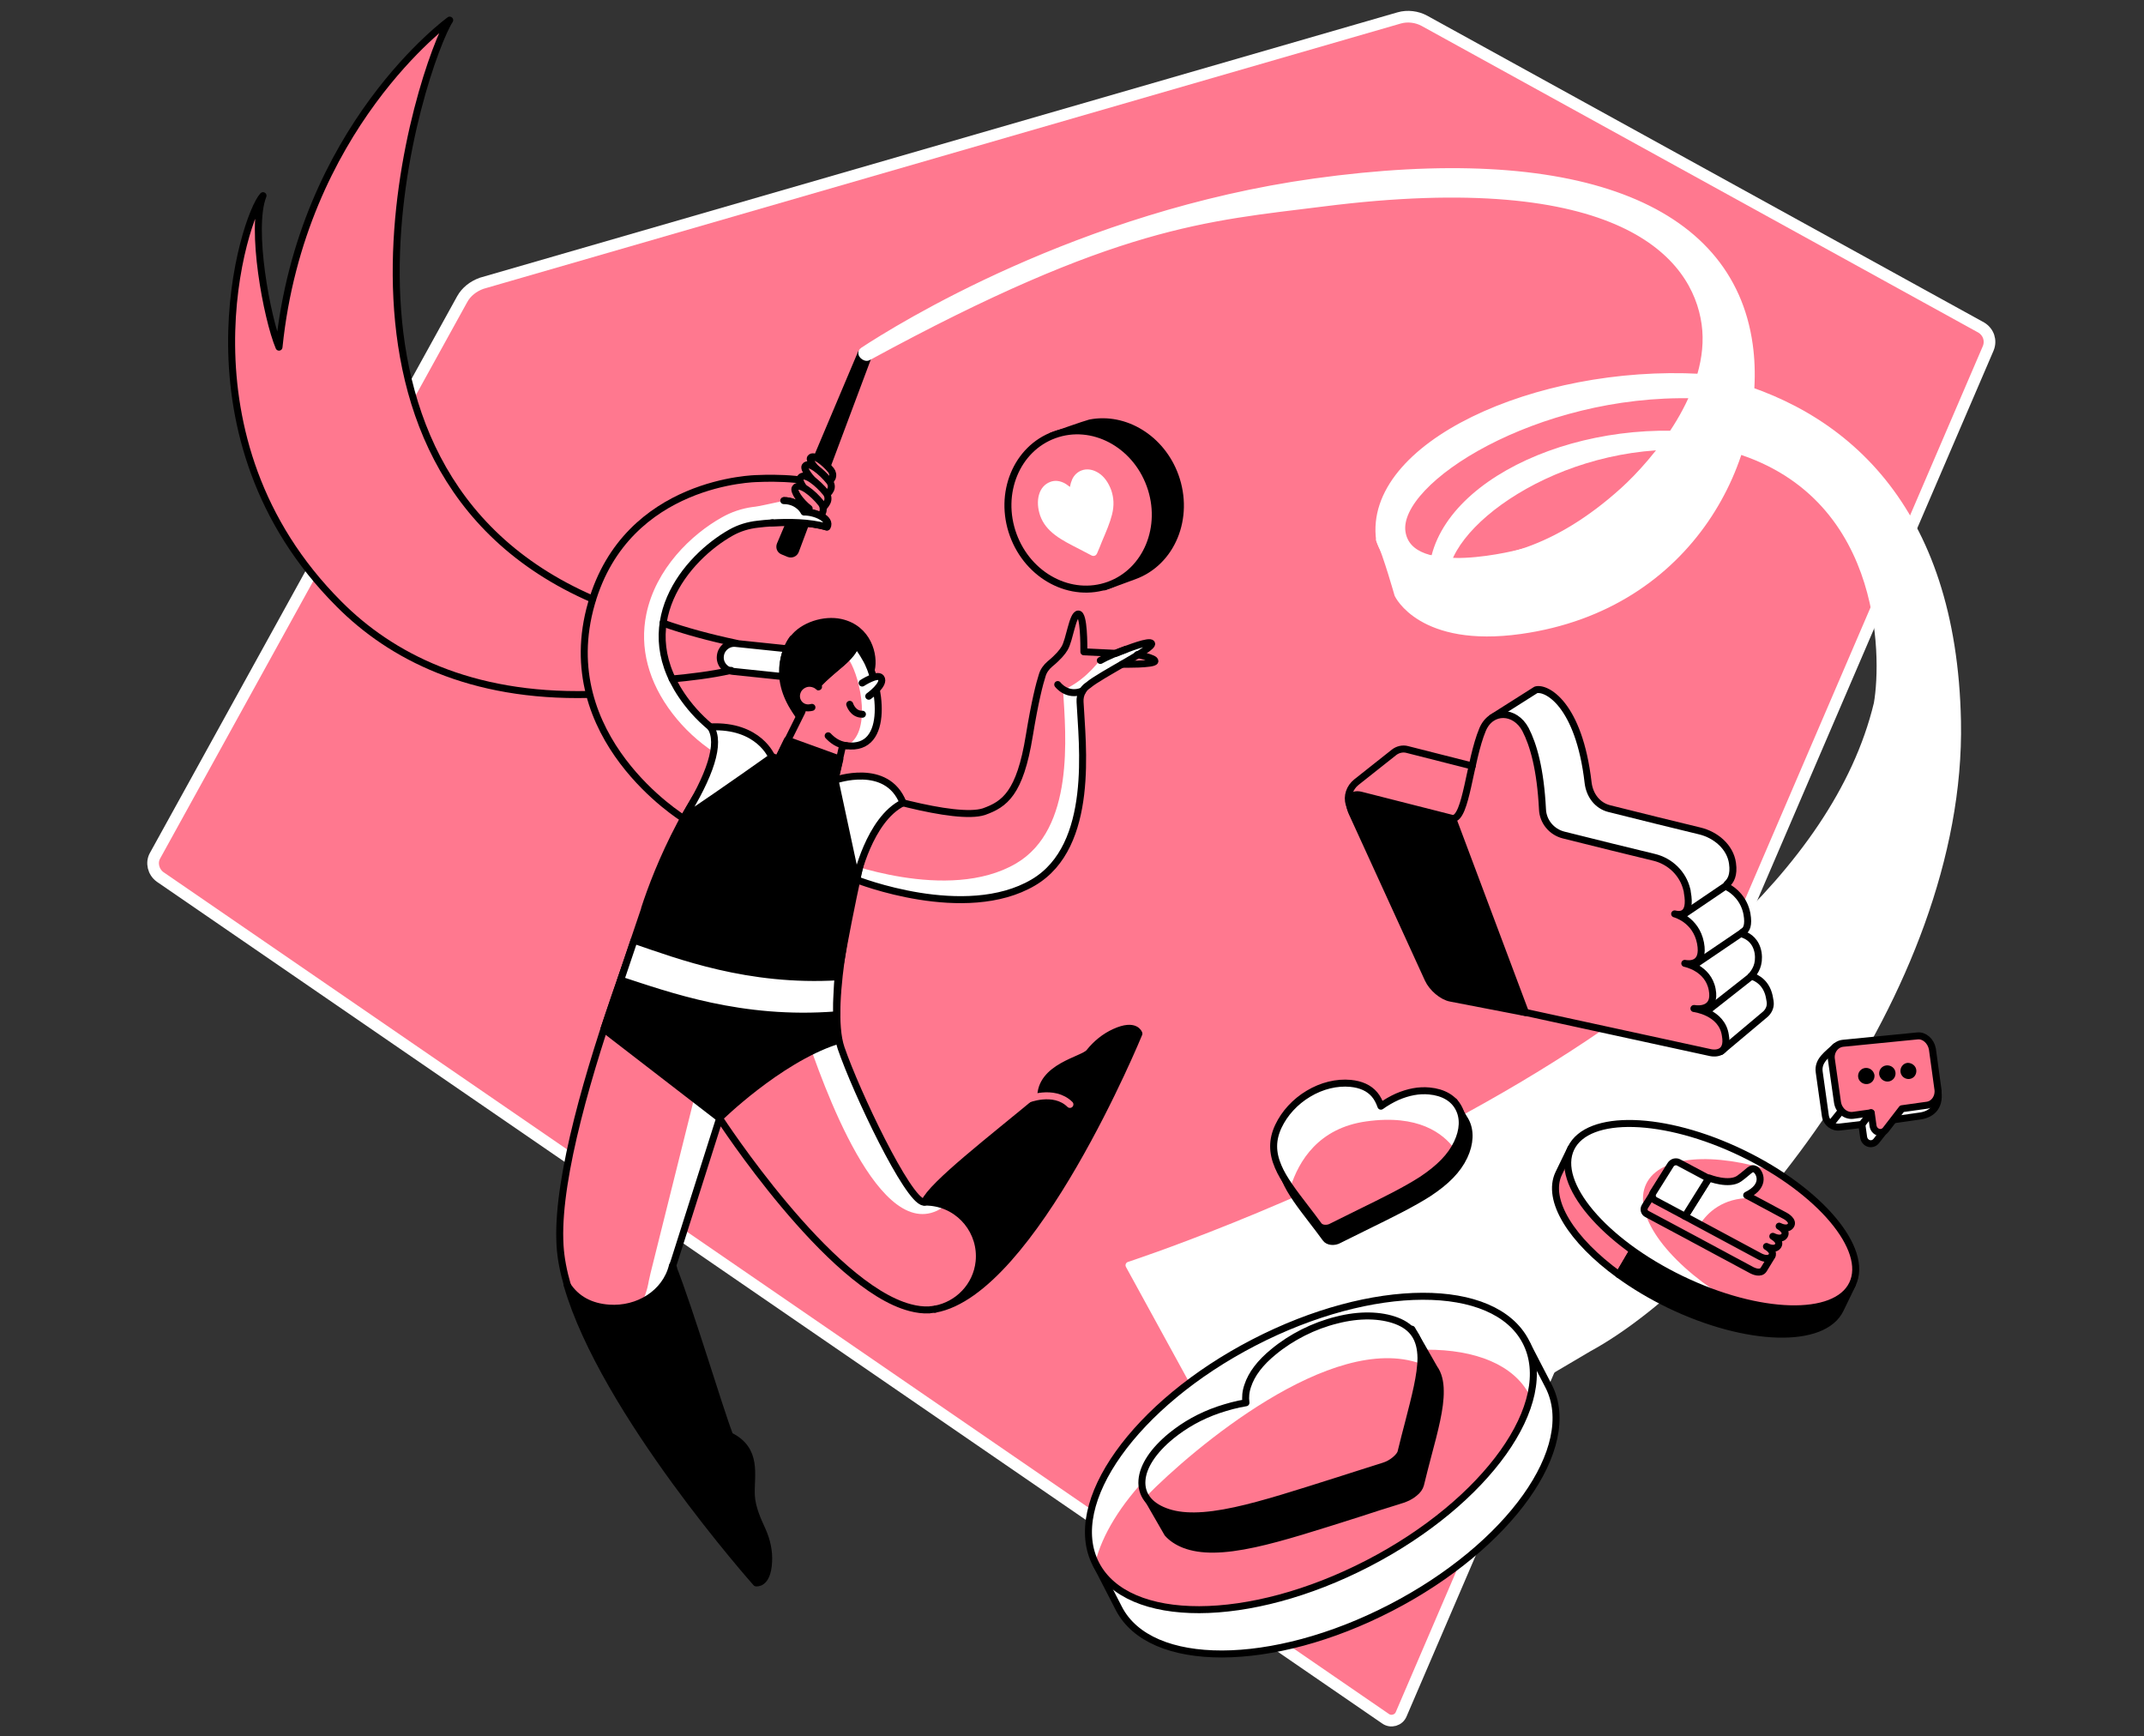 <svg width="368" height="298" viewBox="0 0 368 298" fill="none" xmlns="http://www.w3.org/2000/svg">
<rect x="0" y="0" width="368" height="298" fill="#333333" stroke="none"/>
<g clip-path="url(#clip0)">
<path d="M237.802 294.957L237.789 294.948L237.776 294.939L27.499 150.508C27.497 150.506 27.494 150.504 27.491 150.502C26.297 149.638 25.953 148.047 26.597 146.88L79.334 51.338C80.023 50.091 81.205 49.147 82.661 48.619L240.161 3.075C241.588 2.662 243.222 2.873 244.5 3.577L340.071 56.217C341.313 56.977 341.806 58.426 341.267 59.768C341.265 59.771 341.264 59.774 341.263 59.777L240.523 294.145L240.517 294.159L240.511 294.173C240.091 295.243 238.728 295.637 237.802 294.957Z" fill="#FF788F" stroke="white" stroke-width="2"/>
<path d="M145.284 127.976C149.638 125.93 147.81 116.569 145.763 113.304C144.152 110.343 141.845 108.297 139.581 107.861C139.581 107.861 139.624 107.818 139.668 107.818C139.755 107.774 139.886 107.731 139.973 107.687C140.06 107.644 140.19 107.6 140.321 107.557C143.151 106.773 146.46 109.081 148.593 112.956C150.988 116.787 153.078 128.978 145.284 127.976Z" fill="white"/>
<path d="M56.9 45.078C56.9 45.078 53.809 85.308 90.991 102.724" stroke="black" stroke-width="1.2" stroke-miterlimit="10" stroke-linecap="round" stroke-linejoin="round"/>
<path d="M123.472 191.934L115.765 216.185L115.417 217.23C114.241 221.976 109.496 224.849 104.532 224.501C101.441 224.283 98.915 222.977 97.348 220.539C96.695 218.188 96.26 215.88 96.085 213.747C96.085 213.399 96.042 213.05 96.042 212.702C95.781 203.646 99.307 189.757 103.574 176.608L123.472 191.934Z" fill="#FF788F"/>
<path d="M197.662 110.43C197.313 109.864 193.787 111.214 191.523 112.128L189.694 112.041C187.909 114.741 185.427 117.135 182.467 118.442C182.946 126.235 184.469 142.257 174.412 148.179C162.7 155.058 144.022 147.7 144.022 147.7C144.022 147.7 135.749 169.992 138.362 177.611C140.974 185.23 150.988 214.445 161.829 207.218C153.383 206.216 146.416 185.579 144.457 179.875C141.845 172.256 147.069 150.965 147.069 150.965C147.069 150.965 165.748 158.367 177.46 151.444C188.083 145.174 185.819 127.628 185.471 120.488C185.427 119.835 185.558 119.182 185.906 118.616C186.298 117.919 186.69 117.745 186.908 117.571C188.823 115.829 198.141 111.258 197.662 110.43Z" fill="white"/>
<path d="M101.702 102.811C49.194 79.996 72.531 10.682 77.189 3.455C77.189 3.455 51.763 21.828 47.888 59.577C45.798 54.613 42.924 39.157 45.145 33.584C41.836 37.111 29.732 75.207 58.206 103.682C67.045 112.564 80.673 119.66 101.049 119.182" fill="#FF788F"/>
<path d="M101.702 102.811C49.194 79.996 72.531 10.682 77.189 3.455C77.189 3.455 51.763 21.828 47.888 59.577C45.798 54.613 42.924 39.157 45.145 33.584C41.836 37.111 29.732 75.207 58.206 103.682C67.045 112.564 80.673 119.66 101.049 119.182" stroke="black" stroke-width="1.2" stroke-miterlimit="10" stroke-linecap="round" stroke-linejoin="round"/>
<path d="M192.611 114C192.611 114 198.097 114.087 198.228 113.478C198.358 112.912 195.224 112.346 195.224 112.346" stroke="black" stroke-width="1.2" stroke-miterlimit="10" stroke-linecap="round" stroke-linejoin="round"/>
<path d="M141.497 83.567C138.536 81.651 129.959 82.13 129.959 82.13C129.959 82.13 107.623 82.347 101.528 103.507C94.823 126.67 117.332 140.472 117.332 140.472C117.332 140.472 95.432 190.716 96.085 212.747C96.085 213.095 96.129 213.443 96.129 213.792C96.26 215.925 96.695 218.189 97.391 220.584" stroke="black" stroke-width="1.2" stroke-miterlimit="10" stroke-linecap="round" stroke-linejoin="round"/>
<path d="M123.472 191.935L115.243 216.84L114.894 217.885C114.241 220.628 112.326 222.761 109.931 223.98C110.628 222.761 111.106 221.368 111.368 219.8L111.672 218.451L119.771 186.014L123.472 191.935Z" fill="white"/>
<path d="M195.485 177.393C195.485 177.393 177.329 221.672 160.523 224.676C164.442 223.936 167.62 220.714 168.055 216.535C168.578 211.441 164.877 206.869 159.783 206.347C159.435 206.303 159.043 206.303 158.695 206.303C160.001 203.299 170.145 195.505 178.635 188.452C178.505 183.053 185.906 181.921 186.951 180.615C188.127 179.135 189.607 177.916 191.349 177.132C194.919 175.521 195.485 177.393 195.485 177.393Z" fill="black" stroke="black" stroke-width="1.2" stroke-miterlimit="10" stroke-linecap="round" stroke-linejoin="round"/>
<path d="M160.523 224.676C160.392 224.72 160.262 224.72 160.131 224.72C160.044 224.72 159.913 224.764 159.826 224.764C159.739 224.764 159.609 224.764 159.522 224.807C159.522 224.807 159.522 224.807 159.478 224.807C158.433 224.851 157.345 224.72 156.213 224.415C142.237 220.758 123.515 191.935 123.515 191.935L115.809 216.186L115.46 217.231C115.504 217.318 115.547 217.405 115.591 217.536" stroke="black" stroke-width="1.2" stroke-miterlimit="10" stroke-linecap="round" stroke-linejoin="round"/>
<path d="M188.867 113.347C189.912 112.737 192.002 111.867 193.264 111.431" stroke="black" stroke-width="1.2" stroke-miterlimit="10" stroke-linecap="round" stroke-linejoin="round"/>
<path d="M181.552 117.483C181.552 117.483 183.163 119.66 185.819 118.572" stroke="black" stroke-width="1.2" stroke-miterlimit="10" stroke-linecap="round" stroke-linejoin="round"/>
<path d="M133.398 130.676L137.621 122.186L137.665 122.055L137.883 121.402C137.709 120.967 137.491 120.488 137.36 120.009C137.317 119.878 137.273 119.791 137.23 119.66C137.143 119.356 137.055 119.051 136.968 118.746C136.968 118.703 136.968 118.659 136.925 118.659C135.793 114.131 136.664 109.908 138.971 108.21C139.058 108.166 139.102 108.123 139.189 108.079C139.232 108.036 139.276 108.036 139.319 107.992C139.407 107.948 139.45 107.905 139.537 107.861C139.581 107.861 139.581 107.818 139.624 107.818C139.711 107.774 139.842 107.731 139.929 107.687C140.016 107.644 140.147 107.6 140.277 107.557C143.107 106.773 146.416 109.08 148.55 112.955C150.944 116.83 153.078 129.021 145.241 127.976" stroke="black" stroke-width="1.2" stroke-miterlimit="10" stroke-linecap="round" stroke-linejoin="round"/>
<path d="M147.984 117.222C147.984 117.222 150.596 115.524 151.206 116.308C152.033 117.396 149.116 119.486 149.116 119.486" fill="white"/>
<path d="M147.984 117.222C147.984 117.222 150.596 115.524 151.206 116.308C152.033 117.396 149.116 119.486 149.116 119.486" stroke="black" stroke-width="1.2" stroke-miterlimit="10" stroke-linecap="round" stroke-linejoin="round"/>
<path d="M145.284 127.977C143.804 127.802 142.803 126.975 142.15 126.279" stroke="black" stroke-width="1.2" stroke-miterlimit="10" stroke-linecap="round" stroke-linejoin="round"/>
<path d="M143.195 134.246L144.588 128.151" stroke="black" stroke-width="1.2" stroke-miterlimit="10" stroke-linecap="round" stroke-linejoin="round"/>
<path d="M136.228 116.307L125.779 115.218C124.473 115.088 123.471 113.869 123.645 112.562C123.776 111.256 124.995 110.255 126.301 110.429L136.751 111.518L136.228 116.307Z" fill="white" stroke="black" stroke-width="1.2" stroke-miterlimit="10" stroke-linecap="round" stroke-linejoin="round"/>
<path d="M147.026 110.169C148.463 111.214 148.985 112.999 149.551 114.915C150.117 112.52 149.029 107.862 144.283 106.817C141.497 106.207 137.796 107.339 136.098 109.647C134.661 111.606 132.528 116.613 137.012 122.621C140.19 115.307 146.242 114.044 147.026 110.169Z" fill="black" stroke="black" stroke-width="1.2" stroke-miterlimit="10" stroke-linecap="round" stroke-linejoin="round"/>
<path d="M145.85 120.879C145.85 120.879 146.373 122.621 148.027 122.577Z" fill="#FF788F"/>
<path d="M145.85 120.879C145.85 120.879 146.373 122.621 148.027 122.577" stroke="black" stroke-width="1.2" stroke-miterlimit="10" stroke-linecap="round" stroke-linejoin="round"/>
<path d="M148.985 61.274L136.533 94.538C136.359 94.974 135.88 95.191 135.401 95.017L134.356 94.582C133.921 94.408 133.747 93.929 133.921 93.493L147.723 60.839C147.897 60.404 147.592 60.926 148.028 61.1C148.463 61.274 149.16 60.883 148.985 61.274Z" fill="black" stroke="black" stroke-width="1.2" stroke-miterlimit="10" stroke-linecap="round" stroke-linejoin="round"/>
<path d="M141.061 81.346C139.799 80.345 138.885 78.995 139.102 78.603C139.625 77.82 141.54 79.387 142.629 80.693C142.934 81.085 143.021 81.564 142.847 81.999C142.672 82.347 142.368 82.696 142.106 82.87" fill="#FF788F"/>
<path d="M141.061 81.346C139.799 80.345 138.885 78.995 139.102 78.603C139.625 77.82 141.54 79.387 142.629 80.693C142.934 81.085 143.021 81.564 142.847 81.999C142.672 82.347 142.368 82.696 142.106 82.87" stroke="black" stroke-width="1.2" stroke-miterlimit="10" stroke-linecap="round" stroke-linejoin="round"/>
<path d="M140.452 83.263C138.972 82.043 137.883 80.433 138.188 79.997C138.797 79.083 141.061 80.999 142.324 82.566C142.716 83.045 142.803 83.611 142.542 84.09C142.324 84.525 141.932 84.874 141.627 85.091" fill="#FF788F"/>
<path d="M140.452 83.263C138.972 82.043 137.883 80.433 138.188 79.997C138.797 79.083 141.061 80.999 142.324 82.566C142.716 83.045 142.803 83.611 142.542 84.09C142.324 84.525 141.932 84.874 141.627 85.091" stroke="black" stroke-width="1.2" stroke-miterlimit="10" stroke-linecap="round" stroke-linejoin="round"/>
<path d="M139.712 85.526C138.144 84.264 137.012 82.522 137.361 82C138.057 80.955 140.408 82.914 141.758 84.569C142.15 85.047 142.237 85.744 141.932 86.266C141.671 86.746 141.279 87.181 140.931 87.442" fill="#FF788F"/>
<path d="M139.712 85.526C138.144 84.264 137.012 82.522 137.361 82C138.057 80.955 140.408 82.914 141.758 84.569C142.15 85.047 142.237 85.744 141.932 86.266C141.671 86.746 141.279 87.181 140.931 87.442" stroke="black" stroke-width="1.2" stroke-miterlimit="10" stroke-linecap="round" stroke-linejoin="round"/>
<path d="M137.97 88.573L138.884 87.267C137.273 86.004 136.141 84.219 136.49 83.74C137.186 82.695 139.581 84.654 140.931 86.352C141.323 86.831 141.41 87.528 141.148 88.05C140.887 88.529 140.495 88.965 140.147 89.226" fill="#FF788F"/>
<path d="M137.97 88.573L138.884 87.267C137.273 86.004 136.141 84.219 136.49 83.74C137.186 82.695 139.581 84.654 140.931 86.352C141.323 86.831 141.41 87.528 141.148 88.05C140.887 88.529 140.495 88.965 140.147 89.226" stroke="black" stroke-width="1.2" stroke-miterlimit="10" stroke-linecap="round" stroke-linejoin="round"/>
<path d="M141.932 90.445C137.97 89.269 132.789 89.618 130.002 89.966C128.391 90.14 126.867 90.619 125.431 91.403C117.768 95.67 107.797 107.382 117.855 120.574C120.075 123.491 122.949 125.886 126.127 127.671C124.037 128.542 122.644 129.151 122.644 129.151C119.858 127.323 117.42 125.059 115.417 122.446C111.281 117.047 109.757 111.17 110.932 105.422C112.543 97.585 118.682 91.708 123.907 88.791C125.518 87.876 127.303 87.267 129.219 87.005C129.349 87.005 129.48 86.962 129.61 86.962C130.394 86.875 132.571 86.352 134.487 85.96C134.879 85.96 135.924 85.96 136.881 86.701C137.447 87.093 137.796 87.572 137.97 87.92C139.886 87.789 142.716 89.008 141.932 90.445Z" fill="white"/>
<path d="M158.695 206.303C158.607 206.303 158.564 206.303 158.52 206.303C155.777 205.954 146.983 187.494 144.37 179.874C141.758 172.255 146.983 150.964 146.983 150.964C146.983 150.964 165.661 158.366 177.373 151.443C187.996 145.174 185.732 127.628 185.384 120.487C185.34 119.834 185.471 119.181 185.819 118.615C186.211 117.918 186.603 117.744 186.821 117.57C188.824 115.829 198.141 111.257 197.662 110.43C197.314 109.864 193.787 111.213 191.523 112.128L186.037 111.866C186.037 110.865 186.081 105.336 185.079 105.379C184.078 105.423 183.599 109.82 182.728 111.257C182.38 111.866 181.64 112.781 180.203 113.956C179.593 114.479 179.114 115.132 178.897 115.872C178.418 117.352 177.634 120.4 176.676 126.234C175.065 136.205 172.409 138.033 168.883 139.296C164.05 140.863 148.768 136.379 140.06 133.113L130.177 129.5C125.344 127.715 121.033 124.667 117.899 120.574C107.841 107.425 117.811 95.713 125.474 91.403C126.868 90.619 128.435 90.141 130.046 89.966C132.876 89.618 138.014 89.313 141.976 90.445C142.759 89.008 139.929 87.789 138.101 87.876C137.926 87.572 137.578 87.093 137.012 86.657C136.011 85.961 135.009 85.917 134.618 85.917" stroke="black" stroke-width="1.2" stroke-miterlimit="10" stroke-linecap="round" stroke-linejoin="round"/>
<path d="M134.53 85.917C134.922 85.917 135.967 85.961 136.925 86.657C137.491 87.049 137.839 87.528 138.013 87.876C139.842 87.833 142.672 89.052 141.888 90.445C138.928 89.575 135.27 89.575 132.44 89.749" fill="white"/>
<path d="M134.53 85.917C134.922 85.917 135.967 85.961 136.925 86.657C137.491 87.049 137.839 87.528 138.013 87.876C139.842 87.833 142.672 89.052 141.888 90.445C138.928 89.575 135.27 89.575 132.44 89.749" stroke="black" stroke-width="1.2" stroke-miterlimit="10" stroke-linecap="round" stroke-linejoin="round"/>
<path d="M115.373 116.526C118.16 116.265 122.122 115.829 125.474 115.046" stroke="black" stroke-width="1.2" stroke-miterlimit="10" stroke-linecap="round" stroke-linejoin="round"/>
<path d="M126.345 110.386C121.817 109.428 117.637 108.296 113.806 106.946" stroke="black" stroke-width="1.2" stroke-miterlimit="10" stroke-linecap="round" stroke-linejoin="round"/>
<path d="M150.683 136.597C148.942 141.473 145.633 157.278 144.283 165.202C144.239 165.202 144.152 165.202 144.109 165.202C143.978 165.942 143.891 166.77 143.804 167.597C143.717 168.468 143.673 169.382 143.63 170.296C143.63 170.601 143.586 170.862 143.586 171.167C143.543 171.777 143.543 172.43 143.543 173.039C143.543 173.344 143.543 173.649 143.543 173.91C143.543 173.997 143.543 174.041 143.543 174.128C143.499 175.826 143.499 177.393 143.412 178.699C133.485 182.008 123.471 191.892 123.471 191.892L103.661 176.609L106.535 168.163L108.842 161.327L110.627 156.059V155.972C111.716 152.619 113.675 147.351 116.766 141.517C121.12 133.201 126.084 127.497 126.084 127.497L133.572 130.24L135.14 127.018L144.152 130.284L143.325 133.811L150.683 136.597Z" fill="black" stroke="black" stroke-width="1.2" stroke-miterlimit="10" stroke-linecap="round" stroke-linejoin="round"/>
<path d="M148.506 61.274C147.984 61.056 147.679 60.49 148.158 60.186C154.253 56.18 185.297 36.849 225.614 31.232C270.067 25.05 296.887 35.194 300.239 59.141C302.895 78.037 290.487 104.073 260.967 108.209C243.9 110.604 239.938 102.027 239.938 102.027C239.938 102.027 238.022 95.235 236.803 92.622C236.803 92.622 255.22 105.423 278.688 84.176C283.956 79.386 294.318 67.37 292.664 55.571C291.009 43.772 278.122 28.359 227.05 34.846C206.935 37.371 191.479 38.155 149.072 61.231C148.898 61.361 148.68 61.361 148.506 61.274Z" fill="white" stroke="white" stroke-width="1.2" stroke-miterlimit="10" stroke-linecap="round" stroke-linejoin="round"/>
<path d="M294.144 65.193C316.305 70.418 335.245 86.919 335.985 123.796C336.899 170.253 296.06 218.711 272.679 231.381L218.952 263.078L193.787 217.144C193.787 217.144 307.989 180.005 322.227 120.749C323.62 112.738 323.838 83.262 295.32 76.426" fill="white"/>
<path d="M294.144 65.193C316.305 70.418 335.245 86.919 335.985 123.796C336.899 170.253 296.06 218.711 272.679 231.381L218.952 263.078L193.787 217.144C193.787 217.144 307.989 180.005 322.227 120.749C323.62 112.738 323.838 83.262 295.32 76.426" stroke="white" stroke-width="1.2" stroke-miterlimit="10" stroke-linecap="round" stroke-linejoin="round"/>
<path d="M146.982 150.921C146.982 150.921 149.159 140.646 154.994 137.773C152.207 130.719 143.325 133.898 143.325 133.898L146.982 150.921Z" fill="white" stroke="black" stroke-width="1.2" stroke-miterlimit="10" stroke-linecap="round" stroke-linejoin="round"/>
<path d="M197.401 258.462C197.052 258.026 196.748 257.591 196.617 257.069L197.401 258.462Z" stroke="black" stroke-width="1.2" stroke-miterlimit="10" stroke-linecap="round" stroke-linejoin="round"/>
<path d="M238.719 275.921C218.343 286.457 197.444 286.501 192.045 276.051L188.127 268.432L191.218 266.865C193.439 257.243 204.019 245.835 219.127 237.998C234.583 229.987 250.301 228.028 259.4 232.121L262.1 230.727L265.8 237.868C271.199 248.361 259.095 265.384 238.719 275.921Z" fill="white" stroke="black" stroke-width="1.2" stroke-miterlimit="10" stroke-linecap="round" stroke-linejoin="round"/>
<path d="M234.809 268.308C255.184 257.768 267.312 240.739 261.898 230.274C256.484 219.808 235.578 219.87 215.203 230.411C194.828 240.951 182.699 257.98 188.113 268.445C193.527 278.911 214.434 278.849 234.809 268.308Z" fill="#FF788F"/>
<path d="M262.665 239.697C262.622 239.61 262.578 239.523 262.535 239.436C257.136 228.986 236.237 229.03 215.861 239.566C200.884 247.316 190.347 258.593 187.996 268.172C182.902 257.679 194.962 240.873 215.208 230.38C235.584 219.843 256.483 219.8 261.882 230.249C263.275 233.036 263.493 236.257 262.665 239.697Z" fill="white"/>
<path d="M234.809 268.308C255.184 257.768 267.312 240.739 261.898 230.274C256.484 219.808 235.578 219.87 215.203 230.411C194.828 240.951 182.699 257.98 188.113 268.445C193.527 278.911 214.434 278.849 234.809 268.308Z" stroke="black" stroke-width="1.2" stroke-miterlimit="10" stroke-linecap="round" stroke-linejoin="round"/>
<path d="M247.209 238.739C247.253 241.656 246.251 245.444 245.076 249.842C244.684 251.322 244.248 253.02 243.813 254.805C243.682 255.284 243.334 255.806 242.768 256.242C242.202 256.721 241.505 257.069 240.765 257.33C237.979 258.201 235.323 259.028 232.972 259.812C226.093 261.989 220.171 263.905 215.339 264.95C209.94 266.125 206.108 266.169 203.278 265.08C202.059 264.601 201.101 263.948 200.405 263.165L199.577 261.728L196.443 256.285L217.603 243.311C218.299 241.439 219.78 239.566 221.956 237.738C225.048 235.213 228.879 233.297 232.798 232.295C234.06 231.991 235.323 231.773 236.498 231.686L242.333 228.116L246.164 234.821C246.861 235.779 247.209 237.128 247.209 238.739Z" fill="black" stroke="black" stroke-width="1.2" stroke-miterlimit="10" stroke-linecap="round" stroke-linejoin="round"/>
<path d="M229.445 226.548C225.527 227.506 221.652 229.465 218.604 231.99C216.296 233.863 214.816 235.822 214.163 237.825C213.815 238.826 213.728 239.784 213.858 240.742C212.247 241.003 210.68 241.438 209.112 241.961C206.065 243.006 203.365 244.53 201.058 246.402C197.966 248.927 196.181 251.627 196.007 254.065C195.833 256.459 197.226 258.332 199.969 259.377C202.799 260.465 206.631 260.421 212.03 259.246C216.862 258.201 222.784 256.285 229.663 254.108C232.014 253.368 234.67 252.497 237.456 251.627C238.196 251.409 238.893 251.017 239.459 250.538C240.025 250.059 240.417 249.58 240.504 249.101C240.939 247.316 241.375 245.618 241.767 244.138C242.899 239.74 243.9 235.953 243.9 233.035C243.857 229.77 242.55 227.767 239.72 226.679C236.977 225.634 233.32 225.547 229.445 226.548Z" fill="#FF788F"/>
<path d="M243.9 232.993C243.9 233.341 243.9 233.689 243.857 234.037C228.531 228.508 204.715 248.667 196.704 256.852C196.181 256.025 195.92 255.023 196.007 253.978C196.181 251.584 198.01 248.841 201.058 246.315C203.365 244.443 206.065 242.919 209.112 241.874C210.636 241.352 212.247 240.917 213.858 240.655C213.728 239.698 213.858 238.74 214.163 237.738C214.816 235.779 216.296 233.82 218.604 231.904C221.695 229.379 225.527 227.463 229.445 226.505C233.32 225.547 236.977 225.591 239.72 226.636C242.55 227.724 243.857 229.771 243.9 232.993Z" fill="white"/>
<path d="M229.445 226.548C225.527 227.506 221.652 229.465 218.604 231.99C216.296 233.863 214.816 235.822 214.163 237.825C213.815 238.826 213.728 239.784 213.858 240.742C212.247 241.003 210.68 241.438 209.112 241.961C206.065 243.006 203.365 244.53 201.058 246.402C197.966 248.927 196.181 251.627 196.007 254.065C195.833 256.459 197.226 258.332 199.969 259.377C202.799 260.465 206.631 260.421 212.03 259.246C216.862 258.201 222.784 256.285 229.663 254.108C232.014 253.368 234.67 252.497 237.456 251.627C238.196 251.409 238.893 251.017 239.459 250.538C240.025 250.059 240.417 249.58 240.504 249.101C240.939 247.316 241.375 245.618 241.767 244.138C242.899 239.74 243.9 235.953 243.9 233.035C243.857 229.77 242.55 227.767 239.72 226.679C236.977 225.634 233.32 225.547 229.445 226.548Z" stroke="black" stroke-width="1.2" stroke-miterlimit="10" stroke-linecap="round" stroke-linejoin="round"/>
<path d="M256.135 123.144L263.623 118.398C265.365 117.876 271.025 120.749 272.592 134.377C272.854 136.467 274.16 138.252 276.206 138.774C281.039 139.994 288.484 141.822 291.749 142.606C294.492 143.259 296.974 145.349 297.366 148.135C297.671 150.225 297.018 151.183 296.452 151.706C296.277 151.88 296.321 152.185 296.539 152.272C297.584 152.794 299.369 154.274 299.848 156.843C300.196 158.802 299.761 159.586 299.195 159.891C298.977 160.022 299.02 160.326 299.238 160.37C300.196 160.718 301.415 161.545 301.763 163.505C302.068 165.595 301.241 166.727 300.588 167.51C300.544 167.554 300.501 167.467 300.588 167.51C301.459 167.771 303.374 168.642 303.766 171.516C303.81 171.733 303.853 171.951 303.853 172.125C303.897 172.866 303.548 173.562 303.026 174.041L295.407 180.441L261.664 156.147L256.135 123.144Z" fill="white" stroke="black" stroke-width="1.2" stroke-miterlimit="10" stroke-linecap="round" stroke-linejoin="round"/>
<path d="M288.484 157.278L296.321 151.967" stroke="black" stroke-width="1.2" stroke-miterlimit="10" stroke-linecap="round" stroke-linejoin="round"/>
<path d="M290.53 165.812L299.195 159.935" stroke="black" stroke-width="1.2" stroke-miterlimit="10" stroke-linecap="round" stroke-linejoin="round"/>
<path d="M293.012 173.519L300.762 167.423" stroke="black" stroke-width="1.2" stroke-miterlimit="10" stroke-linecap="round" stroke-linejoin="round"/>
<path d="M249.343 140.473C251.694 140.516 252.216 130.589 254.48 125.191C255.96 121.707 260.053 121.838 261.838 125.191C263.188 127.803 264.407 131.983 264.755 138.905C264.842 140.995 266.323 142.78 268.369 143.303C273.202 144.522 280.647 146.351 283.912 147.134C286.655 147.787 288.876 149.921 289.529 152.664C289.573 152.794 289.616 152.968 289.616 153.143C290.4 157.409 288.136 157.018 287.439 156.843C287.439 156.843 291.096 157.758 291.88 161.85C292.62 165.769 289.834 165.464 289.181 165.334C289.181 165.334 293.186 166.074 293.883 169.818C294.58 173.388 291.532 173.214 290.835 173.083H290.748C290.748 173.083 295.581 173.649 296.147 177.699C296.756 181.008 294.231 180.79 293.622 180.659L261.185 173.606" fill="#FF788F"/>
<path d="M249.343 140.473C251.694 140.516 252.216 130.589 254.48 125.191C255.96 121.707 260.053 121.838 261.838 125.191C263.188 127.803 264.407 131.983 264.755 138.905C264.842 140.995 266.323 142.78 268.369 143.303C273.202 144.522 280.647 146.351 283.912 147.134C286.655 147.787 288.876 149.921 289.529 152.664C289.573 152.794 289.616 152.968 289.616 153.143C290.4 157.409 288.136 157.018 287.439 156.843C287.439 156.843 291.096 157.758 291.88 161.85C292.62 165.769 289.834 165.464 289.181 165.334C289.181 165.334 293.186 166.074 293.883 169.818C294.58 173.388 291.532 173.214 290.835 173.083H290.748C290.748 173.083 295.581 173.649 296.147 177.699C296.756 181.008 294.231 180.79 293.622 180.659L261.185 173.606" stroke="black" stroke-width="1.2" stroke-miterlimit="10" stroke-linecap="round" stroke-linejoin="round"/>
<path d="M249.342 140.473L261.838 173.78L248.994 171.299C247.557 171.037 245.816 169.557 245.119 168.033L232.101 139.559C231.143 137.425 231.796 136.032 233.581 136.467L249.342 140.473Z" fill="black" stroke="black" stroke-width="1.2" stroke-miterlimit="10" stroke-linecap="round" stroke-linejoin="round"/>
<path d="M252.695 131.46L241.549 128.63C240.765 128.412 239.895 128.63 239.285 129.109L232.798 134.246C231.666 135.16 231.143 136.641 231.579 138.034C231.709 138.469 231.883 138.948 232.145 139.514" stroke="black" stroke-width="1.2" stroke-miterlimit="10" stroke-linecap="round" stroke-linejoin="round"/>
<path d="M251.302 198.466C252.347 196.246 252.434 194.069 251.563 192.414C251.476 192.24 251.389 192.109 251.302 191.979L249.604 189.062L246.687 189.497C246.643 189.497 246.6 189.497 246.556 189.497C244.771 189.323 242.942 189.671 241.027 190.498C240.069 190.934 239.155 191.456 238.24 192.109C237.979 191.369 237.631 190.673 237.152 190.107C236.194 188.975 234.801 188.365 233.016 188.191C230.664 187.973 228.096 188.583 225.788 189.976C223.524 191.326 221.695 193.328 220.65 195.549C219.562 197.856 219.562 200.033 220.607 202.472C221.521 204.649 223.263 206.913 225.266 209.525C225.962 210.439 226.746 211.441 227.53 212.529C227.747 212.834 228.096 213.008 228.531 213.052C228.966 213.095 229.445 213.008 229.881 212.747C231.579 211.92 233.19 211.092 234.627 210.396C238.806 208.349 242.42 206.564 245.206 204.779C248.254 202.776 250.213 200.774 251.302 198.466Z" fill="black" stroke="black" stroke-width="1.2" stroke-miterlimit="10" stroke-linecap="round" stroke-linejoin="round"/>
<path d="M250.387 190.194C249.516 188.496 247.731 187.451 245.337 187.233C243.552 187.059 241.723 187.407 239.807 188.234C238.849 188.67 237.935 189.192 237.021 189.845C236.76 189.105 236.411 188.409 235.932 187.843C234.974 186.711 233.581 186.101 231.796 185.927C229.445 185.709 226.876 186.319 224.569 187.712C222.305 189.062 220.476 191.064 219.431 193.285C218.343 195.593 218.343 197.769 219.387 200.208C220.302 202.385 222.043 204.649 224.046 207.261C224.743 208.175 225.526 209.177 226.31 210.265C226.528 210.57 226.876 210.744 227.312 210.788C227.747 210.831 228.226 210.744 228.661 210.483C230.359 209.656 231.97 208.828 233.407 208.132C237.587 206.085 241.201 204.3 243.987 202.515C247.078 200.469 249.038 198.466 250.126 196.159C251.171 193.982 251.258 191.848 250.387 190.194Z" fill="#FF788F"/>
<path d="M250.126 196.245C249.996 196.55 249.821 196.855 249.647 197.16C247.688 194.504 243.421 191.195 234.496 192.457C226.354 193.589 222.914 199.206 221.478 203.821C220.607 202.602 219.91 201.426 219.431 200.294C218.386 197.9 218.386 195.679 219.475 193.372C220.52 191.151 222.348 189.148 224.612 187.799C226.92 186.406 229.489 185.796 231.84 186.014C233.625 186.188 235.018 186.841 235.976 187.929C236.455 188.495 236.847 189.148 237.064 189.932C237.979 189.279 238.893 188.757 239.851 188.321C241.723 187.494 243.595 187.146 245.38 187.32C247.732 187.538 249.517 188.582 250.431 190.281C251.258 191.848 251.171 193.981 250.126 196.245Z" fill="white"/>
<path d="M250.387 190.194C249.516 188.496 247.731 187.451 245.337 187.233C243.552 187.059 241.723 187.407 239.807 188.234C238.849 188.67 237.935 189.192 237.021 189.845C236.76 189.105 236.411 188.409 235.932 187.843C234.974 186.711 233.581 186.101 231.796 185.927C229.445 185.709 226.876 186.319 224.569 187.712C222.305 189.062 220.476 191.064 219.431 193.285C218.343 195.593 218.343 197.769 219.387 200.208C220.302 202.385 222.043 204.649 224.046 207.261C224.743 208.175 225.526 209.177 226.31 210.265C226.528 210.57 226.876 210.744 227.312 210.788C227.747 210.831 228.226 210.744 228.661 210.483C230.359 209.656 231.97 208.828 233.407 208.132C237.587 206.085 241.201 204.3 243.987 202.515C247.078 200.469 249.038 198.466 250.126 196.159C251.171 193.982 251.258 191.848 250.387 190.194Z" stroke="black" stroke-width="1.2" stroke-miterlimit="10" stroke-linecap="round" stroke-linejoin="round"/>
<path d="M261.446 94.756C261.446 94.756 241.897 100.112 240.635 91.273C239.416 82.435 263.623 67.066 290.704 67.762C295.755 68.589 293.36 65.193 293.36 65.193C293.36 65.193 292.228 64.758 291.836 64.758C263.667 63.234 234.583 76.47 236.803 92.666C236.803 92.666 239.59 103.682 258.616 100.721" fill="white"/>
<path d="M261.446 94.756C261.446 94.756 241.897 100.112 240.635 91.273C239.416 82.435 263.623 67.066 290.704 67.762C295.755 68.589 293.36 65.193 293.36 65.193C293.36 65.193 292.228 64.758 291.836 64.758C263.667 63.234 234.583 76.47 236.803 92.666C236.803 92.666 239.59 103.682 258.616 100.721" stroke="white" stroke-width="1.2" stroke-miterlimit="10" stroke-linecap="round" stroke-linejoin="round"/>
<path d="M248.603 100.112C247.34 91.012 267.542 75.904 290.618 77.254C294.928 78.255 292.795 74.685 292.795 74.685C292.795 74.685 291.793 74.206 291.488 74.163C267.498 71.942 243.073 84.743 245.381 101.374" fill="white"/>
<path d="M289.355 199.205L277.86 218.754C269.762 212.876 265.365 205.954 267.542 201.382L269.632 197.072L271.634 198.029C275.814 196.549 282.258 196.941 289.355 199.205Z" fill="#FF788F" stroke="black" stroke-width="1.2" stroke-miterlimit="10" stroke-linecap="round" stroke-linejoin="round"/>
<path d="M317.96 220.409L315.87 224.719C312.996 230.684 299.848 230.336 286.481 223.892C283.346 222.368 280.516 220.67 277.991 218.841C277.947 218.798 277.904 218.798 277.86 218.754L289.355 199.205C289.398 199.205 289.398 199.205 289.442 199.249C291.88 200.032 294.405 201.034 296.93 202.253C306.814 207.042 314.041 213.791 315.913 219.451L317.96 220.409Z" fill="black" stroke="black" stroke-width="1.2" stroke-miterlimit="10" stroke-linecap="round" stroke-linejoin="round"/>
<path d="M317.957 220.376C320.842 214.399 312.367 204.333 299.027 197.895C285.687 191.456 272.534 191.081 269.649 197.058C266.764 203.035 275.24 213.1 288.58 219.539C301.92 225.978 315.072 226.353 317.957 220.376Z" fill="#FF788F"/>
<path d="M295.711 222.456C293.36 221.672 290.966 220.714 288.571 219.582C275.248 213.139 266.758 203.081 269.631 197.116C272.505 191.151 285.654 191.5 299.02 197.943C301.067 198.945 302.982 199.99 304.767 201.122C294.144 197.639 284.914 198.292 282.563 203.168C280.124 208.219 285.828 216.186 295.711 222.456Z" fill="white"/>
<path d="M317.957 220.376C320.842 214.399 312.367 204.333 299.027 197.895C285.687 191.456 272.534 191.081 269.649 197.058C266.764 203.035 275.24 213.1 288.58 219.539C301.92 225.978 315.072 226.353 317.957 220.376Z" stroke="black" stroke-width="1.2" stroke-miterlimit="10" stroke-linecap="round" stroke-linejoin="round"/>
<path d="M303.592 210.439L291.575 205.127L291.88 204.605L286.743 201.862C286.264 201.601 285.654 201.775 285.349 202.254L282.345 207.043C282.04 207.522 282.215 208.132 282.694 208.349L287.831 211.092L300.719 218.015C300.98 218.146 302.199 218.712 302.721 217.884L304.158 215.533" stroke="black" stroke-width="1.2" stroke-miterlimit="10" stroke-linecap="round" stroke-linejoin="round"/>
<path d="M289.224 208.74L302.112 215.663C302.373 215.794 303.592 216.36 304.115 215.532C304.637 214.705 303.2 213.921 303.2 213.921C303.462 214.052 304.681 214.618 305.203 213.791C305.726 212.964 304.289 212.18 304.289 212.18C304.55 212.311 305.769 212.877 306.292 212.049C306.814 211.222 305.377 210.438 305.377 210.438C305.639 210.569 306.858 211.135 307.38 210.308C307.903 209.481 306.466 208.697 306.466 208.697C306.466 208.697 301.328 205.954 299.804 205.127C303.287 203.429 301.981 201.077 301.285 200.686C300.545 200.294 300.283 200.99 298.542 202.253C296.8 203.516 293.361 202.166 293.361 202.166L289.224 208.74Z" fill="#FF788F"/>
<path d="M299.761 205.214C299.978 205.301 300.24 205.475 300.544 205.605C295.625 205.562 293.056 208.174 291.793 210.09L289.224 208.697L293.274 202.209C293.274 202.209 296.67 203.603 298.455 202.296C300.24 200.99 300.501 200.337 301.198 200.729C301.981 201.164 303.287 203.516 299.761 205.214Z" fill="white"/>
<path d="M289.224 208.74L302.112 215.663C302.373 215.794 303.592 216.36 304.115 215.532C304.637 214.705 303.2 213.921 303.2 213.921C303.462 214.052 304.681 214.618 305.203 213.791C305.726 212.964 304.289 212.18 304.289 212.18C304.55 212.311 305.769 212.877 306.292 212.049C306.814 211.222 305.377 210.438 305.377 210.438C305.639 210.569 306.858 211.135 307.38 210.308C307.903 209.481 306.466 208.697 306.466 208.697C306.466 208.697 301.328 205.954 299.804 205.127C303.287 203.429 301.981 201.077 301.285 200.686C300.545 200.294 300.283 200.99 298.542 202.253C296.8 203.516 293.361 202.166 293.361 202.166L289.224 208.74Z" stroke="black" stroke-width="1.2" stroke-miterlimit="10" stroke-linecap="round" stroke-linejoin="round"/>
<path d="M289.224 208.741L284.087 205.998C283.608 205.736 283.477 205.127 283.738 204.691L286.742 199.902C287.047 199.423 287.657 199.249 288.136 199.51L293.273 202.253L289.224 208.741Z" fill="white" stroke="black" stroke-width="1.2" stroke-miterlimit="10" stroke-linecap="round" stroke-linejoin="round"/>
<path d="M332.633 187.32C332.546 186.754 330.804 186.71 330.804 186.71L330.151 182.095C329.977 180.789 328.845 179.831 327.626 179.961L317.525 181.006C317.525 181.006 315.522 179.134 315.043 179.613C313.693 180.963 311.952 181.964 312.257 184.011L313.302 191.456C313.476 192.718 314.608 193.589 315.827 193.415L319.571 192.98L319.876 195.157C320.05 196.289 321.356 196.68 322.053 195.81L324.883 192.196L329.454 191.543C331.283 191.325 333.025 190.193 332.633 187.32Z" fill="white" stroke="black" stroke-width="1.2" stroke-miterlimit="10" stroke-linecap="round" stroke-linejoin="round"/>
<path d="M329.106 177.784L316.349 179.047C315.043 179.178 314.129 180.44 314.346 181.833L315.391 189.191C315.609 190.585 316.784 191.586 318.091 191.412L321.182 190.977L321.487 193.197C321.661 194.329 322.967 194.764 323.664 193.894L326.45 190.28L330.804 189.67C331.98 189.496 332.807 188.277 332.633 186.971L331.675 180.005C331.414 178.655 330.282 177.654 329.106 177.784Z" fill="#FF788F" stroke="black" stroke-width="1.2" stroke-miterlimit="10" stroke-linecap="round" stroke-linejoin="round"/>
<path d="M321.139 184.577C321.182 185.012 320.877 185.404 320.442 185.448C320.006 185.491 319.571 185.187 319.528 184.751C319.484 184.316 319.789 183.924 320.224 183.88C320.66 183.837 321.051 184.142 321.139 184.577Z" fill="black" stroke="black" stroke-width="1.2" stroke-miterlimit="10" stroke-linecap="round" stroke-linejoin="round"/>
<path d="M324.752 184.141C324.796 184.576 324.491 184.968 324.056 185.012C323.62 185.055 323.228 184.75 323.141 184.315C323.098 183.88 323.403 183.488 323.838 183.444C324.317 183.401 324.709 183.706 324.752 184.141Z" fill="black" stroke="black" stroke-width="1.2" stroke-miterlimit="10" stroke-linecap="round" stroke-linejoin="round"/>
<path d="M328.322 183.705C328.366 184.141 328.105 184.532 327.669 184.576C327.234 184.62 326.842 184.315 326.799 183.879C326.755 183.444 327.06 183.052 327.452 183.009C327.887 183.009 328.279 183.313 328.322 183.705Z" fill="black" stroke="black" stroke-width="1.2" stroke-miterlimit="10" stroke-linecap="round" stroke-linejoin="round"/>
<path d="M319.571 192.979L321.138 190.976" stroke="black" stroke-width="1.2" stroke-miterlimit="10" stroke-linecap="round" stroke-linejoin="round"/>
<path d="M314.302 192.806L315.913 190.804" stroke="black" stroke-width="1.2" stroke-miterlimit="10" stroke-linecap="round" stroke-linejoin="round"/>
<path d="M117.289 140.472C124.908 135.334 132.484 129.935 132.484 129.935C132.484 129.935 130.307 124.362 121.948 124.754C123.82 127.497 121.861 133.157 117.289 140.472Z" fill="white" stroke="black" stroke-width="1.2" stroke-miterlimit="10" stroke-linecap="round" stroke-linejoin="round"/>
<path d="M143.848 167.639C143.761 168.51 143.717 169.424 143.674 170.339C143.674 170.644 143.63 170.905 143.63 171.21C143.587 171.819 143.587 172.472 143.587 173.082C143.587 173.386 143.587 173.691 143.587 173.952C143.587 174.04 143.587 174.083 143.587 174.17C127.216 175.476 114.59 170.818 106.535 168.205L108.842 161.37C116.505 163.982 128.435 168.554 143.848 167.639Z" fill="white" stroke="black" stroke-width="1.2" stroke-miterlimit="10" stroke-linecap="round" stroke-linejoin="round"/>
<path d="M176.284 188.713C176.284 188.713 180.856 186.797 183.642 189.54" stroke="#FF788F" stroke-width="1.2" stroke-miterlimit="10" stroke-linecap="round" stroke-linejoin="round"/>
<path d="M201.711 81.694C204.28 88.834 201.145 96.497 194.658 98.848L189.564 100.72L189.128 99.458C184.426 98.805 180.116 95.365 178.243 90.271C176.328 85.003 177.547 79.473 180.943 75.947L180.551 74.814C180.551 74.814 186.472 72.725 187.082 72.594C193.047 71.418 199.36 75.206 201.711 81.694Z" fill="black" stroke="black" stroke-width="1.2" stroke-miterlimit="10" stroke-linecap="round" stroke-linejoin="round"/>
<path d="M190.333 100.415C196.819 98.058 199.981 90.376 197.394 83.257C194.807 76.138 187.452 72.277 180.966 74.634C174.479 76.991 171.318 84.672 173.905 91.792C176.491 98.911 183.846 102.772 190.333 100.415Z" fill="#FF788F" stroke="black" stroke-width="1.2" stroke-miterlimit="10" stroke-linecap="round" stroke-linejoin="round"/>
<path d="M188.562 81.171C187.604 80.562 186.559 80.388 185.645 80.736C184.949 80.997 184.382 81.519 184.034 82.26C183.86 82.651 183.729 83.087 183.642 83.566C183.25 83.261 182.902 83 182.51 82.826C181.727 82.477 180.986 82.434 180.29 82.695C179.332 83.043 178.635 83.827 178.331 84.915C178.026 86.004 178.113 87.267 178.548 88.529C179.027 89.835 179.854 90.88 181.117 91.838C182.249 92.709 183.729 93.449 185.427 94.32C185.993 94.625 186.69 94.973 187.343 95.321C187.517 95.408 187.735 95.452 187.909 95.365C188.083 95.321 188.214 95.147 188.301 94.973C188.606 94.233 188.911 93.58 189.128 92.97C189.868 91.229 190.522 89.705 190.87 88.312C191.262 86.744 191.175 85.438 190.739 84.132C190.26 82.826 189.52 81.781 188.562 81.171Z" fill="white"/>
<path d="M131.918 268.128C131.7 272.003 129.785 271.655 129.785 271.655C129.785 271.655 103.574 242.222 97.348 220.54C98.915 222.978 101.397 224.284 104.532 224.502C109.496 224.85 114.241 221.977 115.417 217.231C118.508 225.068 123.341 241.395 125.257 246.402C130.133 248.797 128.827 253.107 128.957 256.547C129.045 258.811 130.133 261.075 130.83 262.598C131.613 264.34 132.049 266.256 131.918 268.128Z" fill="black" stroke="black" stroke-width="1.2" stroke-miterlimit="10" stroke-linecap="round" stroke-linejoin="round"/>
<path d="M136.054 109.603C134.617 111.562 132.832 116.09 136.968 122.578C140.19 115.307 146.242 114.044 146.982 110.169" fill="black"/>
<path d="M136.054 109.603C134.617 111.562 132.832 116.09 136.968 122.578C140.19 115.307 146.242 114.044 146.982 110.169" stroke="black" stroke-width="1.2" stroke-miterlimit="10" stroke-linecap="round" stroke-linejoin="round"/>
<path d="M139.363 121.402C139.146 121.445 138.928 121.489 138.71 121.489C138.362 121.489 138.057 121.402 137.796 121.271C137.186 120.966 136.751 120.313 136.708 119.616C136.708 119.573 136.708 119.573 136.708 119.529C136.708 119.442 136.708 119.399 136.708 119.312C136.751 118.92 136.882 118.528 137.099 118.223C137.535 117.614 138.275 117.222 139.059 117.265C139.625 117.309 140.147 117.527 140.495 117.875" fill="#FF788F"/>
<path d="M139.363 121.402C139.146 121.445 138.928 121.489 138.71 121.489C138.362 121.489 138.057 121.402 137.796 121.271C137.186 120.966 136.751 120.313 136.708 119.616C136.708 119.573 136.708 119.573 136.708 119.529C136.708 119.442 136.708 119.399 136.708 119.312C136.751 118.92 136.882 118.528 137.099 118.223C137.535 117.614 138.275 117.222 139.059 117.265C139.625 117.309 140.147 117.527 140.495 117.875" stroke="black" stroke-width="1.2" stroke-miterlimit="10" stroke-linecap="round" stroke-linejoin="round"/>
</g>
<defs>
<clipPath id="clip0">
<rect width="368" height="297.99" fill="white"/>
</clipPath>
</defs>
</svg>
